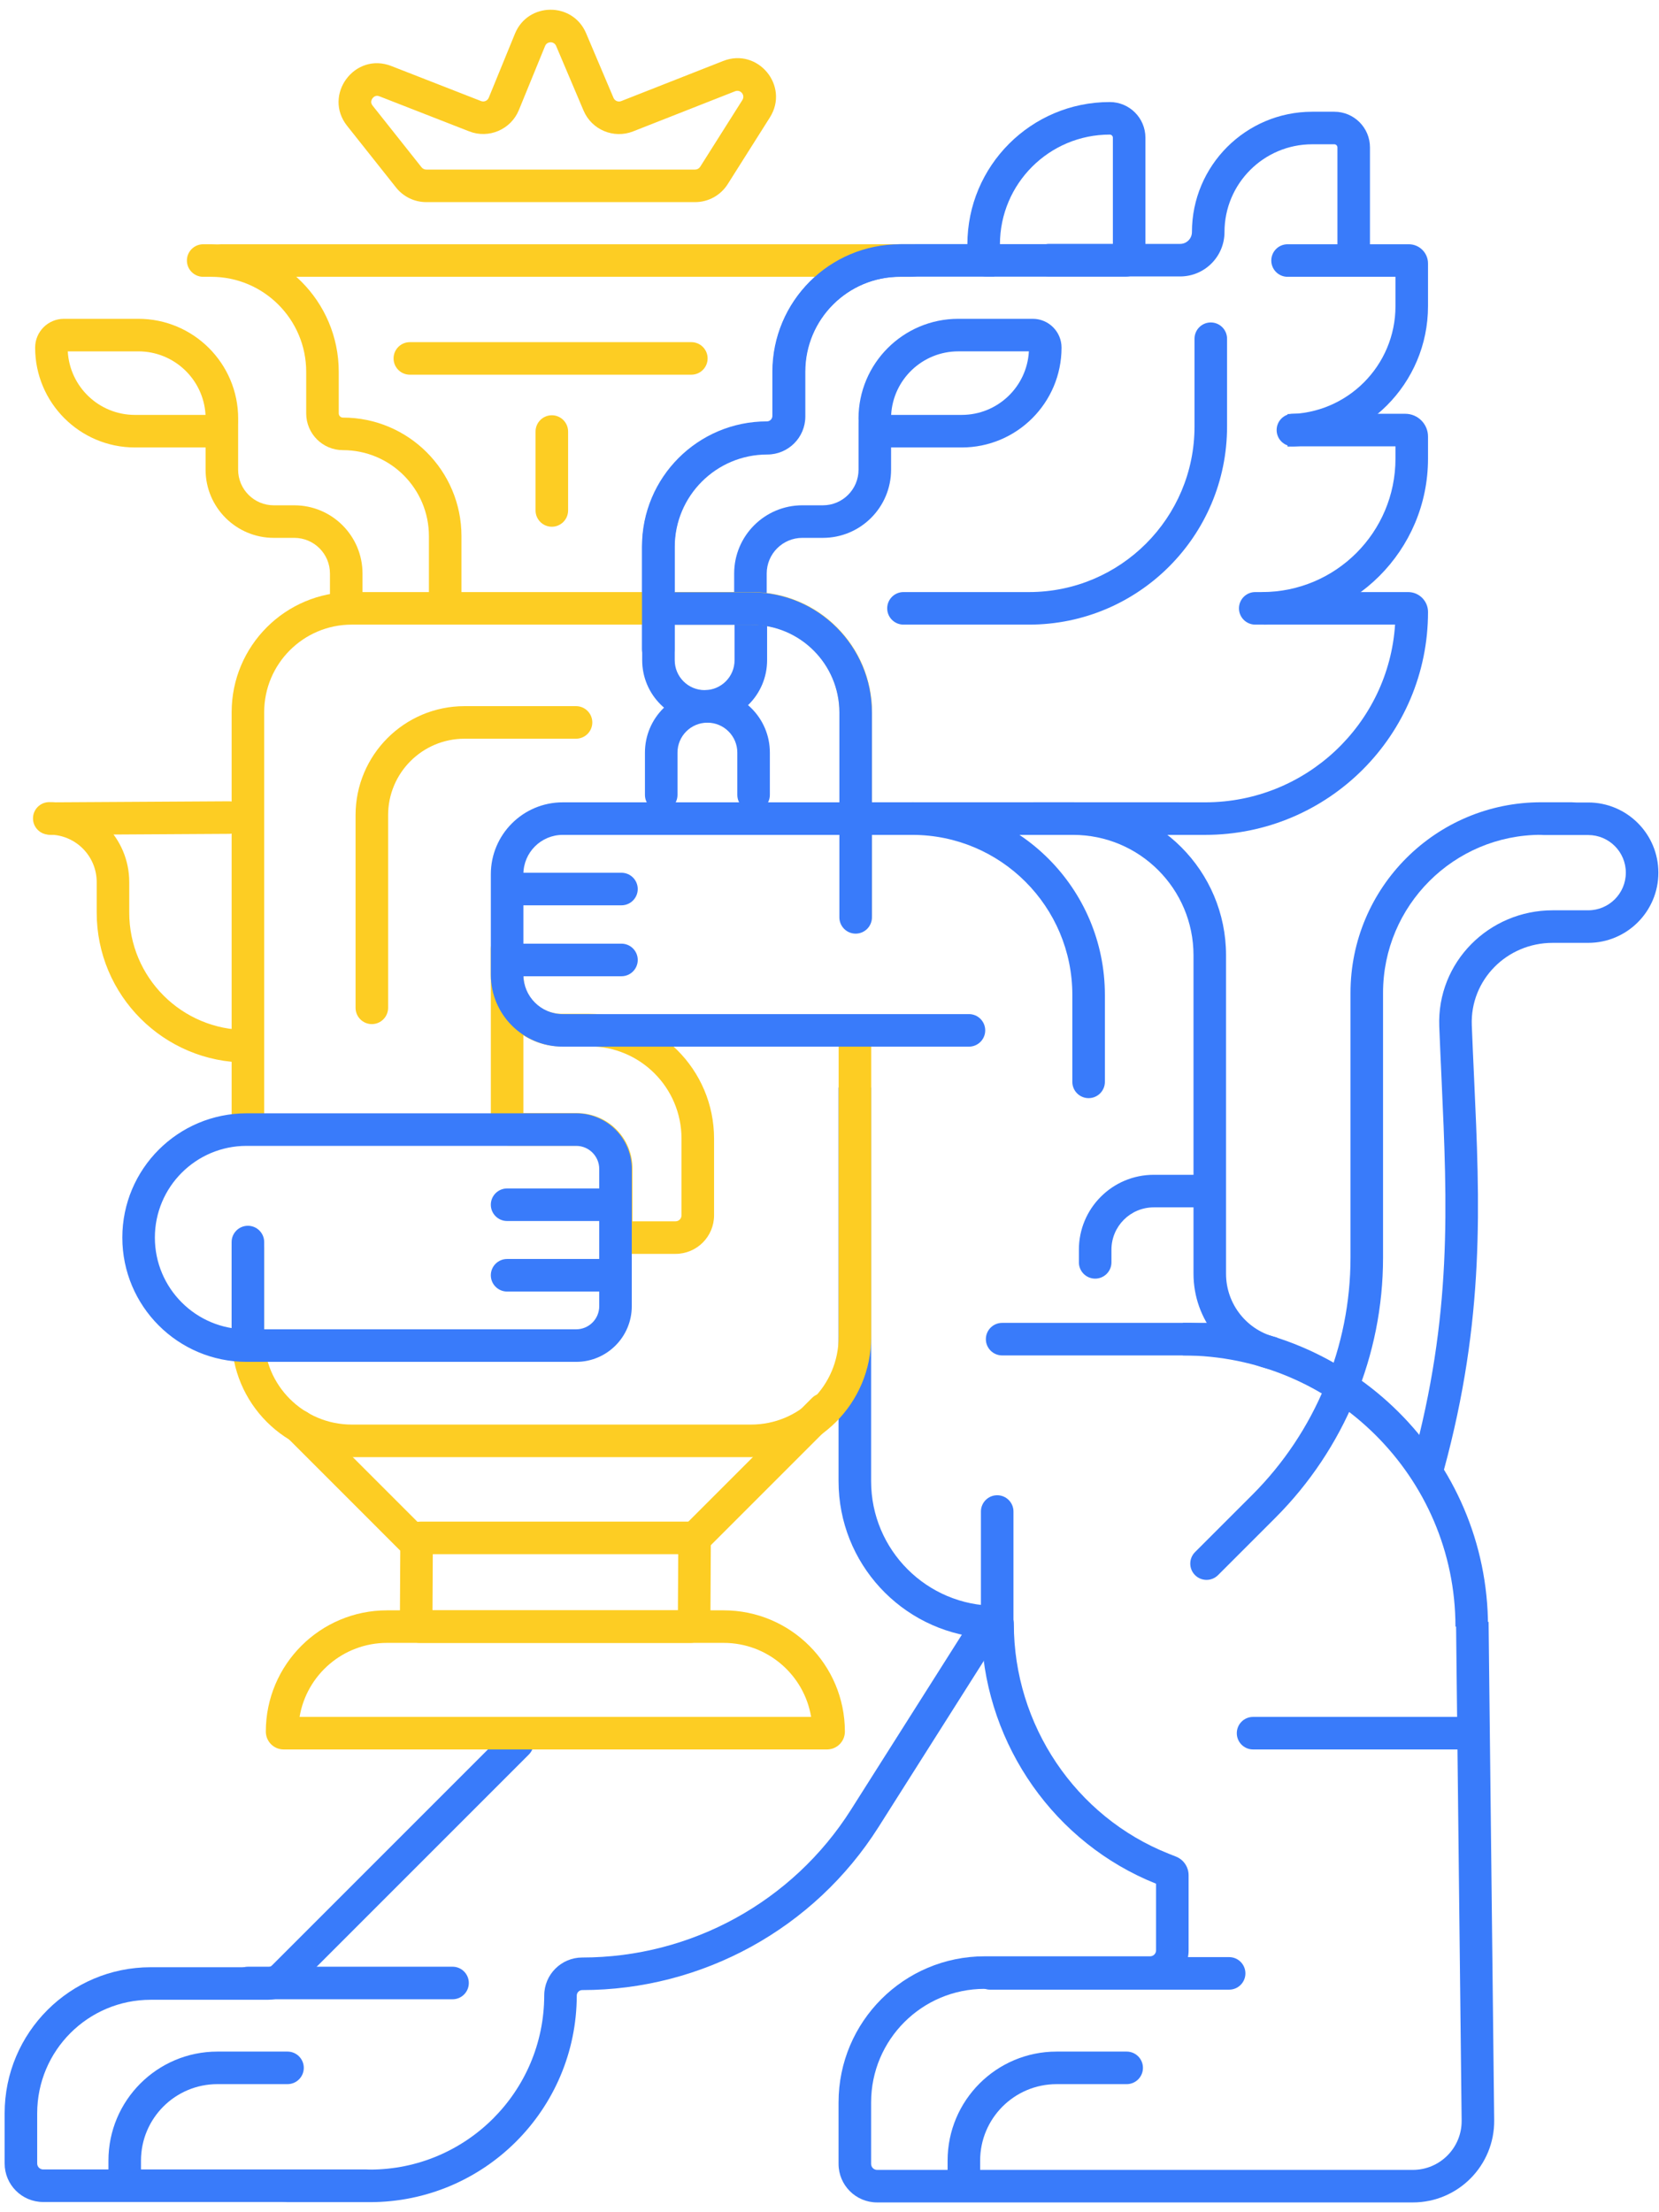 <?xml version="1.0" encoding="UTF-8"?> <svg xmlns="http://www.w3.org/2000/svg" width="159" height="212" viewBox="0 0 159 212" fill="none"> <path fill-rule="evenodd" clip-rule="evenodd" d="M74.064 35.619C74.064 28.867 79.537 23.394 86.288 23.394H95.296V26.514H86.288C81.26 26.514 77.183 30.59 77.183 35.619L77.183 39.912C77.183 41.925 75.551 43.557 73.537 43.557C68.638 43.557 64.667 47.529 64.667 52.428L64.667 58.384L61.548 58.384L61.548 52.428C61.548 45.806 66.916 40.438 73.537 40.438C73.828 40.438 74.064 40.203 74.064 39.912L74.064 35.619ZM83.488 104.221V141.947C83.488 148.539 88.832 153.884 95.425 153.884C96.407 153.884 97.168 154.685 97.168 155.629C97.168 165.283 103.066 174.102 112.02 177.648L112.703 177.919C113.436 178.209 113.917 178.917 113.917 179.705V186.903C113.917 188.942 112.264 190.595 110.225 190.595H94.37C88.36 190.595 83.488 195.468 83.488 201.478V207.369C83.488 207.686 83.745 207.943 84.061 207.943H135.406C138.011 207.943 140.114 205.816 140.085 203.211L139.548 155.461L142.668 155.426L143.204 203.176C143.253 207.517 139.747 211.062 135.406 211.062H84.061C82.022 211.062 80.368 209.409 80.368 207.369V201.478C80.368 193.745 86.637 187.476 94.37 187.476H110.225C110.541 187.476 110.798 187.219 110.798 186.903V180.519C101.084 176.637 94.59 167.308 94.081 156.944C86.395 156.264 80.368 149.809 80.368 141.947V104.221H83.488Z" fill="#397BFA"></path> <path fill-rule="evenodd" clip-rule="evenodd" d="M147.701 80.002C139.335 80.002 132.552 86.785 132.552 95.151V120.532C132.552 129.88 128.839 138.846 122.229 145.456L116.739 150.946C116.13 151.555 115.142 151.555 114.533 150.946C113.924 150.337 113.924 149.35 114.533 148.74L120.023 143.251C126.048 137.225 129.433 129.053 129.433 120.532V95.151C129.433 85.062 137.612 76.883 147.701 76.883H150.605C151.466 76.883 152.164 77.581 152.164 78.443C152.164 79.304 151.466 80.002 150.605 80.002H147.701Z" fill="#397BFA"></path> <path fill-rule="evenodd" clip-rule="evenodd" d="M146.391 78.462C146.391 77.601 147.09 76.903 147.951 76.903H152.214C155.929 76.903 158.94 79.914 158.94 83.629C158.94 87.343 155.929 90.355 152.214 90.355H148.813C144.405 90.355 140.889 93.92 141.058 98.254C141.124 99.949 141.2 101.61 141.275 103.249C141.833 115.422 142.334 126.385 138.37 140.921C138.143 141.752 137.286 142.242 136.455 142.015C135.624 141.789 135.134 140.931 135.361 140.1C139.189 126.061 138.712 115.574 138.159 103.404C138.084 101.763 138.008 100.091 137.941 98.376C137.7 92.203 142.705 87.235 148.813 87.235H152.214C154.206 87.235 155.821 85.621 155.821 83.629C155.821 81.637 154.206 80.022 152.214 80.022H147.951C147.09 80.022 146.391 79.324 146.391 78.462Z" fill="#397BFA"></path> <path fill-rule="evenodd" clip-rule="evenodd" d="M50.679 165.939C51.288 166.548 51.288 167.536 50.679 168.145L28.265 190.559C27.573 191.252 26.633 191.641 25.654 191.641H14.447C8.436 191.641 3.564 196.513 3.564 202.523V207.329C3.564 207.645 3.821 207.902 4.137 207.902L35.136 207.902C35.997 207.902 36.696 208.6 36.696 209.461C36.696 210.323 35.997 211.021 35.136 211.021L4.137 211.021C2.098 211.021 0.445 209.368 0.445 207.329V202.523C0.445 194.79 6.714 188.522 14.447 188.522H25.654C25.806 188.522 25.952 188.461 26.059 188.354L48.474 165.939C49.083 165.33 50.07 165.33 50.679 165.939Z" fill="#397BFA"></path> <path fill-rule="evenodd" clip-rule="evenodd" d="M87.435 76.889C97.629 76.889 105.893 85.153 105.893 95.347V103.677C105.893 104.538 105.195 105.237 104.333 105.237C103.472 105.237 102.774 104.538 102.774 103.677V95.347C102.774 86.876 95.906 80.008 87.435 80.008V76.889Z" fill="#397BFA"></path> <path fill-rule="evenodd" clip-rule="evenodd" d="M99.047 76.889H102.844C110.941 76.889 117.505 83.453 117.505 91.55V122.067C117.505 124.999 119.539 127.538 122.401 128.178L121.72 131.222C117.434 130.264 114.386 126.459 114.386 122.067V91.55C114.386 85.176 109.219 80.008 102.844 80.008H99.047V76.889Z" fill="#397BFA"></path> <path fill-rule="evenodd" clip-rule="evenodd" d="M139.492 155.881C139.492 141.538 127.732 129.892 113.369 129.892V126.773C129.435 126.773 142.611 139.795 142.611 155.881H139.492Z" fill="#397BFA"></path> <path fill-rule="evenodd" clip-rule="evenodd" d="M27.555 199.725L20.839 199.725C16.793 199.725 13.512 203.006 13.512 207.053V208.373C13.512 209.234 12.814 209.933 11.952 209.933C11.091 209.933 10.393 209.234 10.393 208.373V207.053C10.393 201.283 15.07 196.606 20.839 196.606L27.555 196.606C28.416 196.606 29.115 197.304 29.115 198.166C29.115 199.027 28.416 199.725 27.555 199.725Z" fill="#397BFA"></path> <path fill-rule="evenodd" clip-rule="evenodd" d="M107.981 199.726L101.266 199.726C97.219 199.726 93.938 203.006 93.938 207.053V208.373C93.938 209.235 93.24 209.933 92.379 209.933C91.517 209.933 90.819 209.235 90.819 208.373V207.053C90.819 201.284 95.496 196.607 101.266 196.606L107.981 196.606C108.843 196.606 109.541 197.305 109.541 198.166C109.541 199.027 108.843 199.726 107.981 199.726Z" fill="#397BFA"></path> <path fill-rule="evenodd" clip-rule="evenodd" d="M118.536 166.094C118.536 165.232 119.234 164.534 120.095 164.534H139.707C140.568 164.534 141.267 165.232 141.267 166.094C141.267 166.955 140.568 167.653 139.707 167.653H120.095C119.234 167.653 118.536 166.955 118.536 166.094Z" fill="#397BFA"></path> <path fill-rule="evenodd" clip-rule="evenodd" d="M103.402 119.758C103.402 115.795 106.614 112.583 110.577 112.583H115.495C116.357 112.583 117.055 113.282 117.055 114.143C117.055 115.004 116.357 115.703 115.495 115.703H110.577C108.337 115.703 106.522 117.518 106.522 119.758V120.973C106.522 121.835 105.823 122.533 104.962 122.533C104.101 122.533 103.402 121.835 103.402 120.973V119.758Z" fill="#397BFA"></path> <path fill-rule="evenodd" clip-rule="evenodd" d="M95.492 154.347C96.22 154.808 96.436 155.771 95.975 156.499L84.189 175.103C78.031 184.822 67.307 190.711 55.803 190.711C55.513 190.711 55.279 190.947 55.278 191.233C55.26 202.174 46.385 211.035 35.444 211.035H27.554C26.693 211.035 25.995 210.336 25.995 209.475C25.995 208.614 26.693 207.915 27.554 207.915H35.444C44.664 207.915 52.144 200.448 52.159 191.228C52.162 189.216 53.796 187.591 55.803 187.591C66.24 187.591 75.969 182.248 81.554 173.433L93.34 154.83C93.801 154.102 94.765 153.886 95.492 154.347Z" fill="#397BFA"></path> <path fill-rule="evenodd" clip-rule="evenodd" d="M22.201 190.033C22.201 189.172 22.899 188.473 23.761 188.473H43.373C44.234 188.473 44.932 189.172 44.932 190.033C44.932 190.894 44.234 191.593 43.373 191.593H23.761C22.899 191.593 22.201 190.894 22.201 190.033Z" fill="#397BFA"></path> <path fill-rule="evenodd" clip-rule="evenodd" d="M95.572 143.291C96.434 143.291 97.132 143.989 97.132 144.851V156.17C97.132 157.031 96.434 157.73 95.572 157.73C94.711 157.73 94.013 157.031 94.013 156.17V144.851C94.013 143.989 94.711 143.291 95.572 143.291Z" fill="#397BFA"></path> <path fill-rule="evenodd" clip-rule="evenodd" d="M95.835 23.395H106.659V13.197C106.659 13.032 106.525 12.898 106.359 12.898C100.556 12.898 95.85 17.595 95.835 23.395ZM92.715 23.423C92.715 15.887 98.824 9.779 106.359 9.779C108.248 9.779 109.778 11.309 109.778 13.197V24.599C109.778 25.657 108.921 26.514 107.863 26.514H94.615C93.566 26.514 92.715 25.663 92.715 24.614V23.423Z" fill="#397BFA"></path> <path fill-rule="evenodd" clip-rule="evenodd" d="M63.108 57.655C63.969 57.655 64.667 58.353 64.667 59.215V63.269C64.667 64.852 65.951 66.135 67.534 66.135C69.117 66.135 70.4 64.852 70.4 63.269V59.215C70.4 58.353 71.099 57.655 71.96 57.655C72.822 57.655 73.52 58.353 73.52 59.215V63.269C73.52 66.575 70.84 69.255 67.534 69.255C64.228 69.255 61.548 66.575 61.548 63.269V59.215C61.548 58.353 62.246 57.655 63.108 57.655Z" fill="#397BFA"></path> <path fill-rule="evenodd" clip-rule="evenodd" d="M72.225 77.735C71.363 77.735 70.665 77.037 70.665 76.175L70.665 72.121C70.665 70.538 69.381 69.255 67.798 69.255C66.215 69.255 64.932 70.538 64.932 72.121L64.932 76.175C64.932 77.037 64.233 77.735 63.372 77.735C62.511 77.735 61.812 77.037 61.812 76.175L61.812 72.121C61.812 68.815 64.492 66.135 67.798 66.135C71.104 66.135 73.784 68.815 73.784 72.121L73.784 76.175C73.784 77.037 73.086 77.735 72.225 77.735Z" fill="#397BFA"></path> <path fill-rule="evenodd" clip-rule="evenodd" d="M125.769 13.827C121.122 13.827 117.356 17.594 117.356 22.241C117.356 24.589 115.452 26.493 113.104 26.493H100.555C99.693 26.493 98.995 25.794 98.995 24.933C98.995 24.072 99.693 23.373 100.555 23.373H113.104C113.729 23.373 114.236 22.866 114.236 22.241C114.236 15.871 119.4 10.708 125.769 10.708H127.881C129.769 10.708 131.299 12.239 131.299 14.127V24.933C131.299 25.794 130.601 26.493 129.74 26.493C128.878 26.493 128.18 25.794 128.18 24.933V14.127C128.18 13.961 128.046 13.827 127.881 13.827H125.769Z" fill="#397BFA"></path> <path fill-rule="evenodd" clip-rule="evenodd" d="M83.843 38.962C84.704 38.962 85.402 39.66 85.402 40.521V45.007C85.402 48.617 82.476 51.544 78.866 51.544H76.899C75.012 51.544 73.482 53.074 73.482 54.961V57.548C73.482 58.409 72.784 59.108 71.922 59.108C71.061 59.108 70.363 58.409 70.363 57.548V54.961C70.363 51.351 73.289 48.424 76.899 48.424H78.866C80.753 48.424 82.283 46.895 82.283 45.007V40.521C82.283 39.66 82.981 38.962 83.843 38.962Z" fill="#397BFA"></path> <path fill-rule="evenodd" clip-rule="evenodd" d="M85.408 39.761H92.171C95.612 39.761 98.424 37.066 98.609 33.671H91.847C88.406 33.671 85.594 36.367 85.408 39.761ZM82.279 40.12C82.279 34.836 86.563 30.552 91.847 30.552H98.978C100.503 30.552 101.739 31.788 101.739 33.313C101.739 38.597 97.455 42.881 92.171 42.881H85.04C83.515 42.881 82.279 41.645 82.279 40.12Z" fill="#397BFA"></path> <path fill-rule="evenodd" clip-rule="evenodd" d="M93.332 189.113C93.332 188.251 94.03 187.553 94.892 187.553H117.801C118.662 187.553 119.361 188.251 119.361 189.113C119.361 189.974 118.662 190.672 117.801 190.672H94.892C94.03 190.672 93.332 189.974 93.332 189.113Z" fill="#397BFA"></path> <path fill-rule="evenodd" clip-rule="evenodd" d="M116.042 30.902C116.904 30.902 117.602 31.6 117.602 32.462V40.88C117.602 51.361 109.105 59.858 98.623 59.858L86.59 59.858C85.729 59.858 85.03 59.16 85.03 58.299C85.03 57.437 85.729 56.739 86.59 56.739L98.623 56.739C107.382 56.739 114.483 49.639 114.483 40.88V32.462C114.483 31.6 115.181 30.902 116.042 30.902Z" fill="#397BFA"></path> <path fill-rule="evenodd" clip-rule="evenodd" d="M119.702 58.298C119.702 57.437 120.401 56.739 121.262 56.739H134.956C136.009 56.739 136.863 57.593 136.863 58.646C136.863 70.444 127.298 80.008 115.5 80.008L81.936 80.008C81.075 80.008 80.376 79.31 80.376 78.449C80.376 77.587 81.075 76.889 81.936 76.889L115.5 76.889C125.168 76.889 133.08 69.368 133.704 59.858H121.262C120.401 59.858 119.702 59.16 119.702 58.298Z" fill="#397BFA"></path> <path fill-rule="evenodd" clip-rule="evenodd" d="M122.354 41.213C122.354 40.351 123.052 39.653 123.914 39.653H134.679C135.885 39.653 136.862 40.631 136.862 41.837V43.95C136.862 52.736 129.74 59.858 120.954 59.858H120.304C119.442 59.858 118.744 59.16 118.744 58.298C118.744 57.437 119.442 56.739 120.304 56.739H120.954C128.017 56.739 133.743 51.013 133.743 43.95V42.772H123.914C123.052 42.772 122.354 42.074 122.354 41.213Z" fill="#397BFA"></path> <path fill-rule="evenodd" clip-rule="evenodd" d="M121.842 24.967C121.842 24.106 122.54 23.408 123.401 23.408H135.022C136.038 23.408 136.862 24.232 136.862 25.248V29.337C136.862 36.772 130.836 42.798 123.401 42.798V39.679C129.113 39.679 133.743 35.049 133.743 29.337V26.527H123.401C122.54 26.527 121.842 25.829 121.842 24.967Z" fill="#397BFA"></path> <path fill-rule="evenodd" clip-rule="evenodd" d="M33.714 59.858C29.078 59.858 25.32 63.616 25.32 68.252V107.647C25.32 108.508 24.622 109.207 23.76 109.207C22.899 109.207 22.201 108.508 22.201 107.647V68.252C22.201 61.893 27.355 56.739 33.714 56.739H72.061C78.419 56.739 83.574 61.893 83.574 68.252V87.746C83.574 88.607 82.876 89.305 82.014 89.305C81.153 89.305 80.455 88.607 80.455 87.746V68.252C80.455 63.616 76.697 59.858 72.061 59.858H33.714Z" fill="#FDCD23"></path> <path fill-rule="evenodd" clip-rule="evenodd" d="M33.714 136.519C29.078 136.519 25.32 132.761 25.32 128.125V119.603C25.32 118.741 24.622 118.043 23.76 118.043C22.899 118.043 22.201 118.741 22.201 119.603V128.125C22.201 134.484 27.355 139.639 33.714 139.639H71.981C78.34 139.639 83.495 134.484 83.495 128.125V99.488C83.495 98.626 82.796 97.928 81.935 97.928C81.074 97.928 80.376 98.626 80.376 99.488V128.125C80.376 132.761 76.617 136.519 71.981 136.519H33.714Z" fill="#FDCD23"></path> <path fill-rule="evenodd" clip-rule="evenodd" d="M25.477 165.942C25.477 159.524 30.679 154.321 37.097 154.321H69.354C75.772 154.321 80.975 159.524 80.975 165.942C80.975 166.887 80.208 167.653 79.263 167.653H27.188C26.243 167.653 25.477 166.887 25.477 165.942ZM28.712 164.534H77.739C77.068 160.509 73.569 157.44 69.354 157.44H37.097C32.882 157.44 29.383 160.509 28.712 164.534Z" fill="#FDCD23"></path> <path fill-rule="evenodd" clip-rule="evenodd" d="M38.367 147.725C38.372 146.671 39.228 145.82 40.282 145.82H66.212C67.274 145.82 68.133 146.684 68.127 147.746L68.085 155.535C68.079 156.589 67.224 157.44 66.17 157.44H40.24C39.178 157.44 38.319 156.577 38.325 155.515L38.367 147.725ZM41.479 148.94L41.45 154.321H64.972L65.001 148.94H41.479Z" fill="#FDCD23"></path> <path fill-rule="evenodd" clip-rule="evenodd" d="M21.263 38.962C20.401 38.962 19.703 39.66 19.703 40.521V45.008C19.703 48.617 22.63 51.544 26.24 51.544H28.206C30.093 51.544 31.623 53.074 31.623 54.961V57.548C31.623 58.41 32.322 59.108 33.183 59.108C34.044 59.108 34.743 58.41 34.743 57.548V54.961C34.743 51.351 31.816 48.425 28.206 48.425H26.24C24.352 48.425 22.822 46.895 22.822 45.008V40.521C22.822 39.66 22.124 38.962 21.263 38.962Z" fill="#FDCD23"></path> <path fill-rule="evenodd" clip-rule="evenodd" d="M19.698 39.762H12.935C9.494 39.762 6.682 37.066 6.496 33.672H13.259C16.7 33.672 19.512 36.367 19.698 39.762ZM22.827 40.12C22.827 34.836 18.543 30.552 13.259 30.552H6.128C4.603 30.552 3.367 31.789 3.367 33.313C3.367 38.597 7.651 42.881 12.935 42.881H20.066C21.591 42.881 22.827 41.645 22.827 40.12Z" fill="#FDCD23"></path> <path fill-rule="evenodd" clip-rule="evenodd" d="M52.888 39.796C53.749 39.796 54.447 40.494 54.447 41.356V48.917C54.447 49.779 53.749 50.477 52.888 50.477C52.026 50.477 51.328 49.779 51.328 48.917V41.356C51.328 40.494 52.026 39.796 52.888 39.796Z" fill="#FDCD23"></path> <path fill-rule="evenodd" clip-rule="evenodd" d="M71.15 9.585C71.447 9.116 70.972 8.542 70.456 8.745L60.679 12.591C58.816 13.324 56.709 12.439 55.928 10.597L53.299 4.401C53.1 3.932 52.434 3.936 52.241 4.408L49.729 10.548C48.966 12.414 46.846 13.323 44.968 12.589L36.369 9.232C36.198 9.165 36.078 9.177 35.991 9.205C35.89 9.238 35.783 9.311 35.699 9.425C35.616 9.538 35.577 9.662 35.575 9.769C35.574 9.86 35.597 9.978 35.712 10.122L40.402 16.033C40.511 16.17 40.676 16.25 40.851 16.25L66.622 16.25C66.818 16.25 67.001 16.149 67.106 15.983L71.15 9.585ZM69.314 5.842C72.636 4.536 75.694 8.234 73.787 11.252L69.743 17.649C69.066 18.72 67.888 19.369 66.622 19.369L40.851 19.369C39.724 19.369 38.659 18.855 37.959 17.972L33.268 12.061C30.925 9.108 33.992 4.955 37.504 6.326L46.103 9.684C46.395 9.798 46.724 9.656 46.842 9.367L49.354 3.227C50.597 0.189 54.889 0.161 56.171 3.183L58.799 9.379C58.92 9.665 59.248 9.802 59.537 9.688L69.314 5.842Z" fill="#FDCD23"></path> <path fill-rule="evenodd" clip-rule="evenodd" d="M17.913 24.967C17.913 24.106 18.611 23.408 19.473 23.408H20.242C26.993 23.408 32.466 28.881 32.466 35.632L32.466 39.618C32.466 39.839 32.645 40.018 32.867 40.018C39.141 40.018 44.227 45.105 44.227 51.379V57.675C44.227 58.536 43.529 59.235 42.667 59.235C41.806 59.235 41.108 58.536 41.108 57.675V51.379C41.108 46.827 37.418 43.138 32.867 43.138C30.923 43.138 29.347 41.562 29.347 39.618L29.347 35.632C29.347 30.604 25.27 26.527 20.242 26.527H19.473C18.611 26.527 17.913 25.829 17.913 24.967Z" fill="#FDCD23"></path> <path fill-rule="evenodd" clip-rule="evenodd" d="M19.705 24.967C19.705 24.106 20.403 23.408 21.264 23.408H87.257C88.118 23.408 88.816 24.106 88.816 24.967C88.816 25.829 88.118 26.527 87.257 26.527H21.264C20.403 26.527 19.705 25.829 19.705 24.967Z" fill="#FDCD23"></path> <path fill-rule="evenodd" clip-rule="evenodd" d="M37.72 34.349C37.72 33.487 38.418 32.789 39.279 32.789H66.258C67.12 32.789 67.818 33.487 67.818 34.349C67.818 35.21 67.12 35.908 66.258 35.908H39.279C38.418 35.908 37.72 35.21 37.72 34.349Z" fill="#FDCD23"></path> <path fill-rule="evenodd" clip-rule="evenodd" d="M44.525 70.791C40.478 70.791 37.197 74.071 37.197 78.118V96.582C37.197 97.443 36.499 98.141 35.637 98.141C34.776 98.141 34.078 97.443 34.078 96.582V78.118C34.078 72.349 38.755 67.671 44.525 67.671H55.207C56.069 67.671 56.767 68.37 56.767 69.231C56.767 70.092 56.069 70.791 55.207 70.791H44.525Z" fill="#FDCD23"></path> <path fill-rule="evenodd" clip-rule="evenodd" d="M27.535 135.569C28.144 134.96 29.131 134.96 29.741 135.569L40.497 146.326C41.106 146.935 41.106 147.922 40.497 148.531C39.888 149.141 38.901 149.141 38.291 148.531L27.535 137.775C26.926 137.166 26.926 136.178 27.535 135.569Z" fill="#FDCD23"></path> <path fill-rule="evenodd" clip-rule="evenodd" d="M80.028 133.969C79.419 133.36 78.432 133.36 77.823 133.969L65.466 146.326C64.857 146.935 64.857 147.923 65.466 148.532C66.075 149.141 67.063 149.141 67.672 148.532L80.028 136.175C80.638 135.566 80.638 134.578 80.028 133.969Z" fill="#FDCD23"></path> <path fill-rule="evenodd" clip-rule="evenodd" d="M88.994 24.967C88.994 24.106 88.295 23.408 87.434 23.408H86.25C79.498 23.408 74.025 28.881 74.025 35.632L74.025 39.859C74.025 40.147 73.791 40.382 73.502 40.382C66.89 40.382 61.53 45.742 61.53 52.354V62.204C61.53 63.066 62.228 63.764 63.09 63.764C63.951 63.764 64.65 63.066 64.65 62.204V52.354C64.65 47.464 68.613 43.501 73.502 43.501C75.514 43.501 77.145 41.87 77.145 39.859L77.145 35.632C77.145 30.604 81.221 26.527 86.25 26.527H87.434C88.295 26.527 88.994 25.829 88.994 24.967Z" fill="#397BFA"></path> <path fill-rule="evenodd" clip-rule="evenodd" d="M50.169 90.669V93.518C50.169 95.528 51.798 97.157 53.808 97.157L56.48 97.157C63.083 97.157 68.436 102.51 68.436 109.113V116.468C68.436 118.507 66.782 120.16 64.743 120.16H59.319V117.041H64.743C65.06 117.041 65.316 116.784 65.316 116.468V109.113C65.316 104.232 61.36 100.276 56.48 100.276L53.808 100.276C50.075 100.276 47.05 97.251 47.05 93.518V90.669H50.169Z" fill="#FDCD23"></path> <path fill-rule="evenodd" clip-rule="evenodd" d="M48.602 89.417C49.463 89.417 50.161 90.115 50.161 90.976L50.161 108.074C50.161 108.936 49.463 109.634 48.602 109.634C47.74 109.634 47.042 108.936 47.042 108.074L47.042 90.976C47.042 90.115 47.74 89.417 48.602 89.417Z" fill="#FDCD23"></path> <path fill-rule="evenodd" clip-rule="evenodd" d="M47.235 108.233C47.235 107.372 47.934 106.674 48.795 106.674L55.31 106.674C58.239 106.674 60.613 109.048 60.613 111.976L60.613 118.404C60.613 119.265 59.915 119.963 59.054 119.963C58.192 119.963 57.494 119.265 57.494 118.404L57.494 111.976C57.494 110.77 56.516 109.793 55.31 109.793L48.795 109.793C47.934 109.793 47.235 109.095 47.235 108.233Z" fill="#FDCD23"></path> <path fill-rule="evenodd" clip-rule="evenodd" d="M94.486 128.333C94.486 127.471 95.184 126.773 96.046 126.773H118.241C119.102 126.773 119.801 127.471 119.801 128.333C119.801 129.194 119.102 129.892 118.241 129.892H96.046C95.184 129.892 94.486 129.194 94.486 128.333Z" fill="#397BFA"></path> <path fill-rule="evenodd" clip-rule="evenodd" d="M47.867 85.197C47.867 84.336 48.565 83.638 49.426 83.638H59.562C60.423 83.638 61.121 84.336 61.121 85.197C61.121 86.059 60.423 86.757 59.562 86.757H49.426C48.565 86.757 47.867 86.059 47.867 85.197Z" fill="#397BFA"></path> <path fill-rule="evenodd" clip-rule="evenodd" d="M47.042 83.781C47.042 79.975 50.128 76.889 53.934 76.889H112.993C113.854 76.889 114.553 77.587 114.553 78.449C114.553 79.31 113.854 80.008 112.993 80.008H53.934C51.851 80.008 50.162 81.698 50.162 83.781V93.41C50.162 95.494 51.851 97.183 53.934 97.183H92.865C93.726 97.183 94.424 97.881 94.424 98.743C94.424 99.604 93.726 100.302 92.865 100.302H53.934C50.128 100.302 47.042 97.217 47.042 93.41V83.781Z" fill="#397BFA"></path> <path fill-rule="evenodd" clip-rule="evenodd" d="M62.229 58.317C62.229 57.456 62.927 56.757 63.789 56.757H72.024C78.398 56.757 83.566 61.925 83.566 68.299L83.566 87.912C83.566 88.774 82.868 89.472 82.006 89.472C81.145 89.472 80.447 88.774 80.447 87.912L80.447 68.299C80.447 63.647 76.676 59.877 72.024 59.877H63.789C62.927 59.877 62.229 59.178 62.229 58.317Z" fill="#397BFA"></path> <path fill-rule="evenodd" clip-rule="evenodd" d="M60.296 122.211C60.296 123.072 59.598 123.771 58.736 123.771H48.601C47.739 123.771 47.041 123.072 47.041 122.211C47.041 121.35 47.739 120.651 48.601 120.651H58.736C59.598 120.651 60.296 121.35 60.296 122.211Z" fill="#397BFA"></path> <path fill-rule="evenodd" clip-rule="evenodd" d="M60.296 115.451C60.296 116.312 59.598 117.011 58.736 117.011H48.601C47.739 117.011 47.041 116.312 47.041 115.451C47.041 114.59 47.739 113.891 48.601 113.891H58.736C59.598 113.891 60.296 114.59 60.296 115.451Z" fill="#397BFA"></path> <path fill-rule="evenodd" clip-rule="evenodd" d="M23.633 127.39H55.217C56.44 127.39 57.431 126.399 57.431 125.177V112.024C57.431 110.801 56.44 109.81 55.217 109.81H23.633C18.779 109.81 14.843 113.746 14.843 118.6C14.843 123.455 18.779 127.39 23.633 127.39ZM55.217 130.509H23.633C17.056 130.509 11.724 125.177 11.724 118.6C11.724 112.023 17.056 106.691 23.633 106.691H55.217C58.162 106.691 60.55 109.079 60.55 112.024V125.177C60.55 128.122 58.162 130.509 55.217 130.509Z" fill="#397BFA"></path> <path fill-rule="evenodd" clip-rule="evenodd" d="M23.759 117.468C24.62 117.468 25.319 118.166 25.319 119.027V128.332C25.319 129.194 24.62 129.892 23.759 129.892C22.898 129.892 22.199 129.194 22.199 128.332V119.027C22.199 118.166 22.898 117.468 23.759 117.468Z" fill="#397BFA"></path> <path fill-rule="evenodd" clip-rule="evenodd" d="M47.868 91.994C47.868 91.133 48.566 90.434 49.427 90.434H59.563C60.424 90.434 61.122 91.133 61.122 91.994C61.122 92.855 60.424 93.554 59.563 93.554H49.427C48.566 93.554 47.868 92.855 47.868 91.994Z" fill="#397BFA"></path> <path fill-rule="evenodd" clip-rule="evenodd" d="M25.192 100.263C25.192 101.125 24.494 101.823 23.633 101.823C15.699 101.823 9.268 95.391 9.268 87.458V84.533C9.268 82.023 7.232 79.987 4.721 79.987C3.86 79.987 3.162 79.289 3.162 78.428C3.162 77.566 3.86 76.868 4.721 76.868C8.955 76.868 12.387 80.3 12.387 84.533V87.458C12.387 93.669 17.422 98.704 23.633 98.704C24.494 98.704 25.192 99.402 25.192 100.263Z" fill="#FDCD23"></path> <path fill-rule="evenodd" clip-rule="evenodd" d="M3.369 78.458C3.364 77.597 4.058 76.894 4.919 76.889L21.942 76.789C22.804 76.784 23.506 77.478 23.511 78.339C23.516 79.2 22.822 79.903 21.961 79.908L4.937 80.008C4.076 80.014 3.374 79.319 3.369 78.458Z" fill="#FDCD23"></path> </svg> 